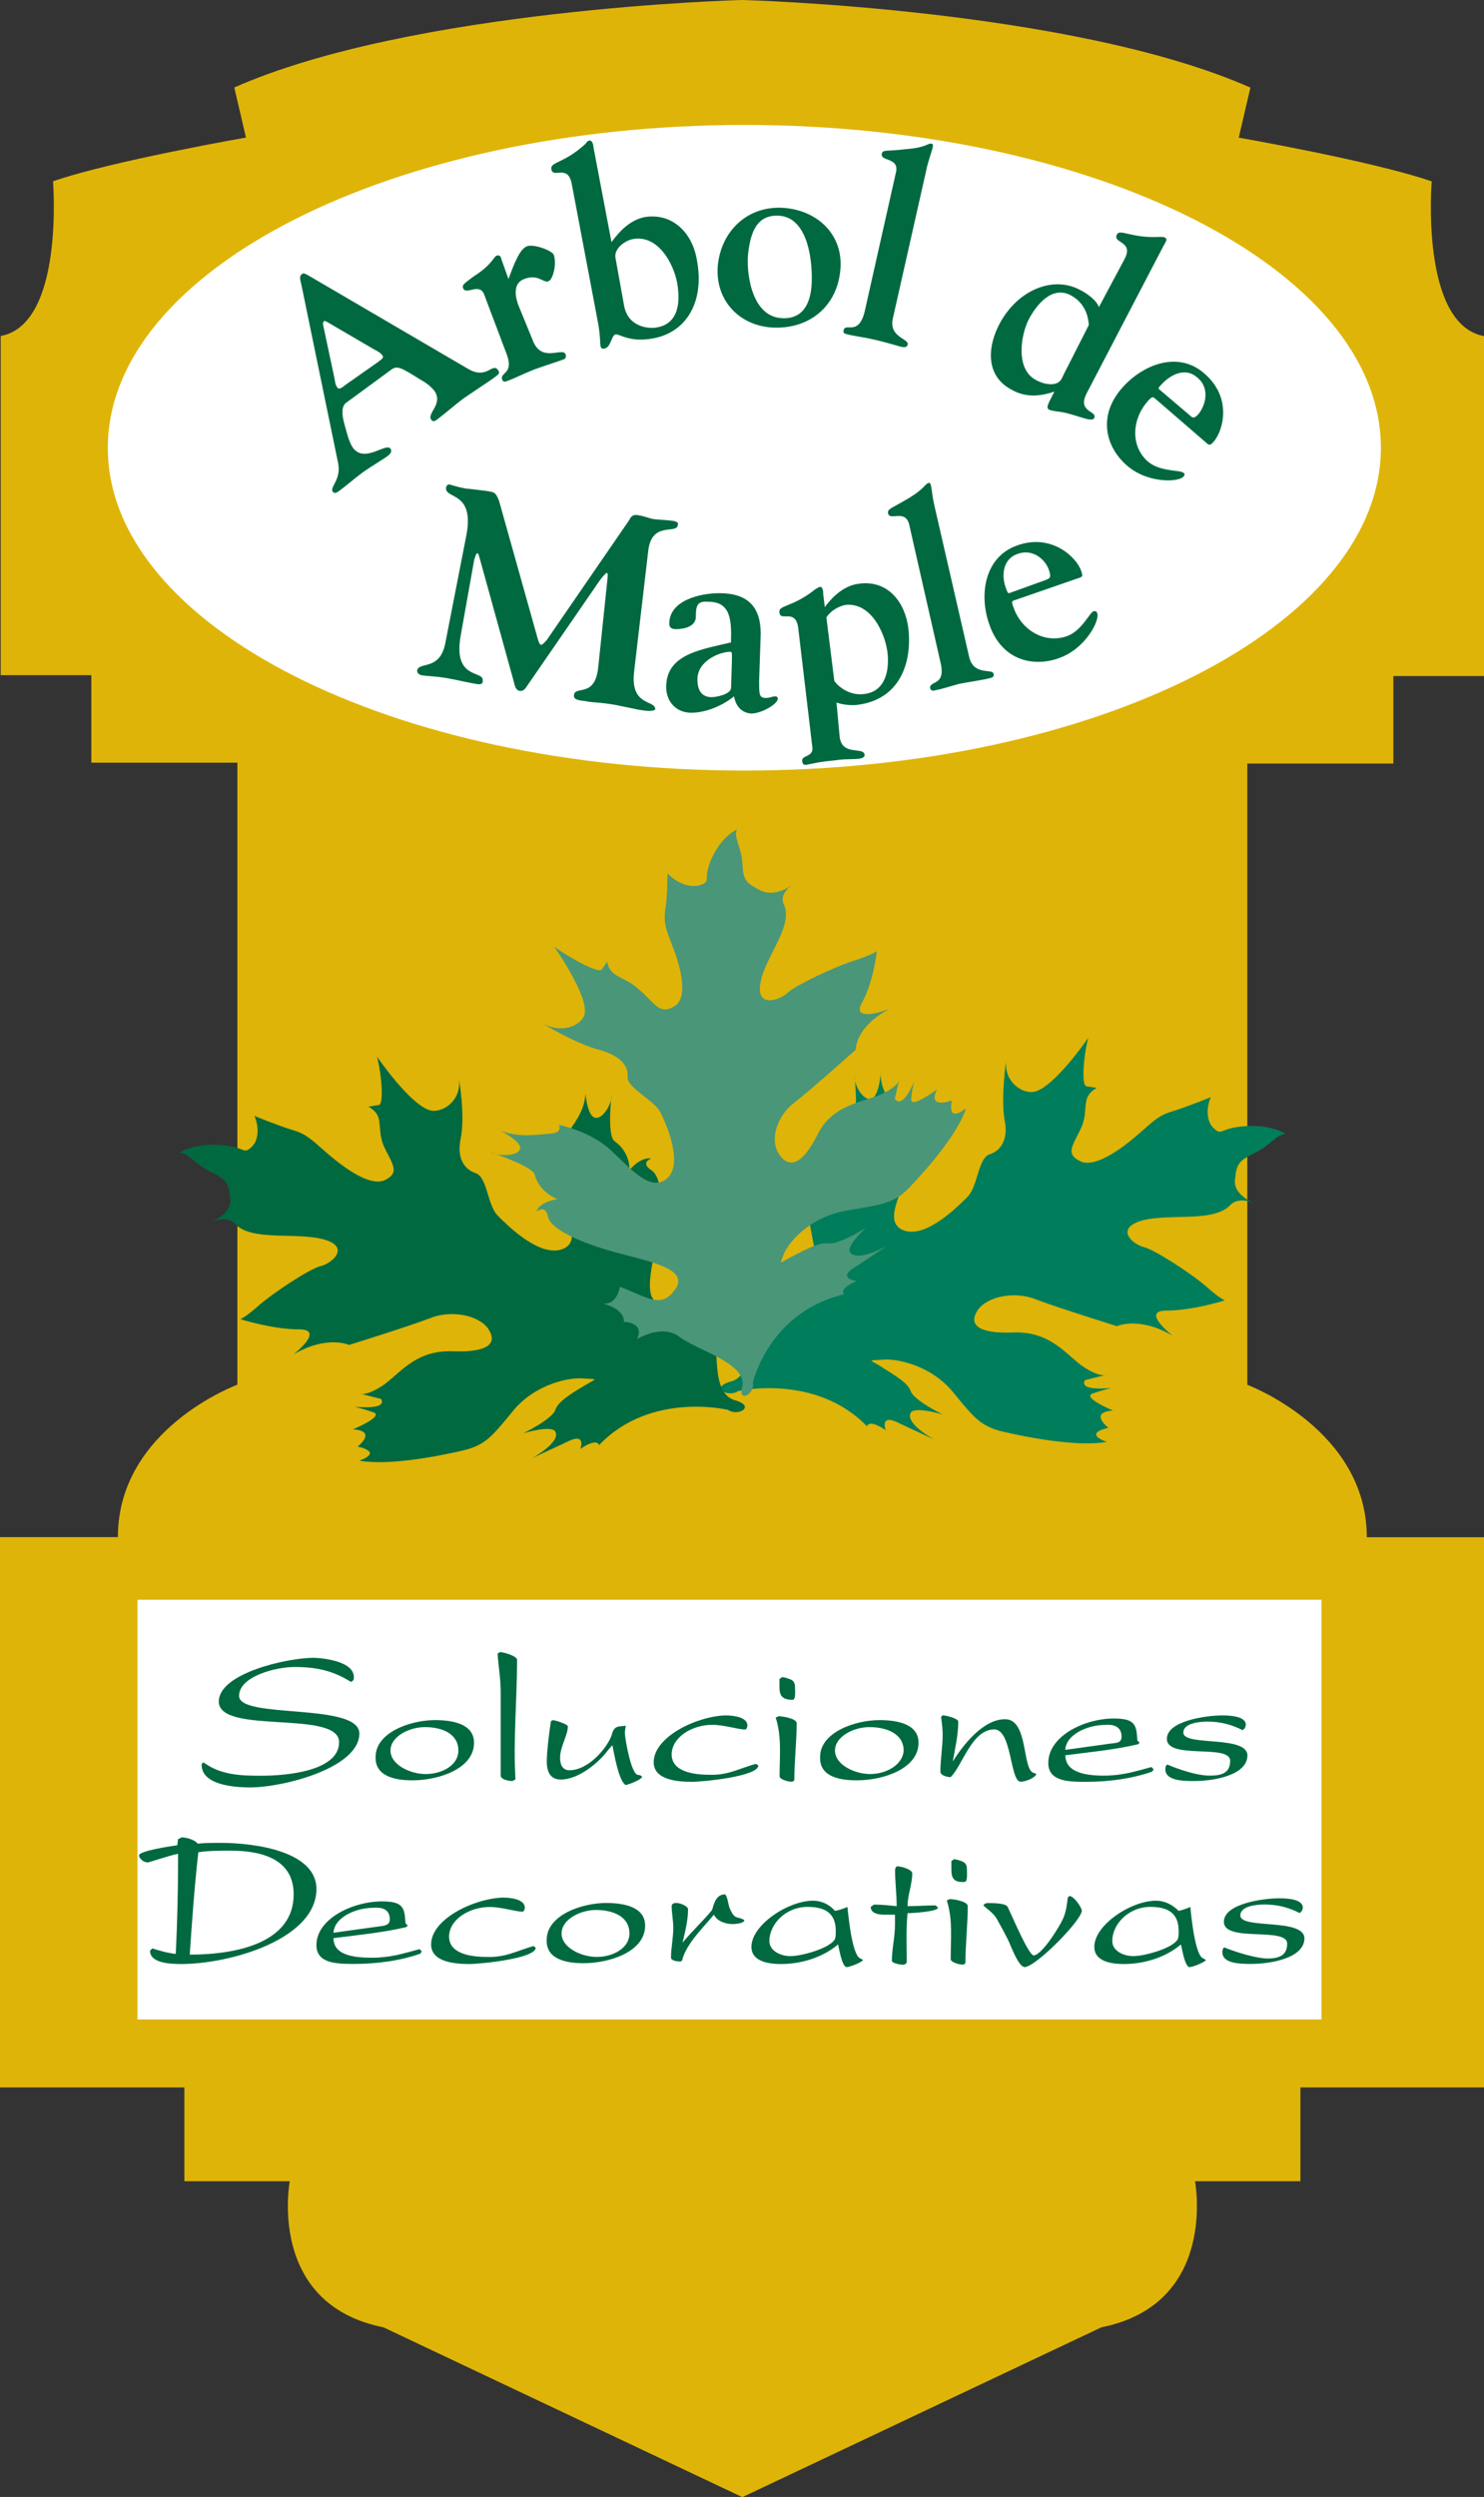 <svg enable-background="new 0 0 1486.7 2500" viewBox="0 0 1486.7 2500" xmlns="http://www.w3.org/2000/svg"><rect x="0" y="0" width="1486.7" height="2500" fill="#333333" stroke="none"/><path d="m744.1 2500 359.2-169.8c117.4-23.5 93.9-146.3 93.9-146.3h105.6v-93.9h183.9v-550.9h-117.4c0-108-119.7-152.6-119.7-152.6v-622h146.3v-87.6h90.8v-340.4c-64.2-11.7-52.4-154.9-52.4-154.9-58.7-20.3-193.3-43.8-193.3-43.8l11.7-50.1c-179.1-79.1-508.6-87.7-508.6-87.7h-1.6s-329.4 8.6-507.8 87.6l11.7 50.1s-134.6 23.5-193.3 43.8c0 0 11.7 143.2-52.4 154.9v339.6h90.8v87.6h146.3v622.8s-119.7 43.8-119.7 152.6h-118.1v551h184.7v93.9h105.6s-23.5 122.8 93.9 146.3l359.1 169.8z" fill="#deb408"/><path d="m137.7 1601.7h1186.2v420.2h-1186.2zm608-830.2c352.1 0 637.7-144.8 637.7-323.2s-285.6-323.2-637.7-323.2-637.7 144.9-637.7 323.3 285.6 323.1 637.7 323.1z" fill="#fff"/><path d="m354.5 1679.2c0 1.6 0 3.9-3.1 4.7-17.2-11-34.4-14.9-56.3-14.9-18.8 0-55.6 9.4-55.6 29 0 23.5 120.5 6.3 120.5 37.6 0 34.4-75.9 54-109.5 54-18 0-48.5-3.1-48.5-22.7 0 0 .8-2.3 1.6-2.3s.8.8 1.6.8c16.4 11.7 36 12.5 56.3 12.5 25.8 0 78.2-4.7 78.2-33.6 0-32.9-120.5-7-120.5-40.7 0-28.2 68.1-43.8 95.5-43.8 13.2.6 39.8 4.5 39.8 19.4zm71.9 97c-15.6 0-35.2-9.4-35.2-23.5s18.8-23.5 34.4-23.5c18 0 33.6 7 33.6 23.5.1 14.1-15.5 23.5-32.8 23.5zm-13.3 6.3c26.6 0 61.8-11.7 61.8-37.6 0-18.8-21.1-22.7-39.1-22.7-25 0-59.5 12.5-59.5 36.8-.7 18.8 18.1 23.5 36.8 23.5zm87.7-128.4c3.9 0 17.2 3.9 17.2 7.8 0 39.9-3.9 79-1.6 119.7l-3.1 1.6c-3.9 0-11.7-1.6-11.7-5.5v-83.7c0-13.3-2.3-25.8-3.1-38.3zm108 98.6c-8.6 11.7-29 29-46.9 29-11.7 0-14.1-9.4-14.1-18 0-10.2 2.3-28.2 3.9-39.1 0-.8.8-2.3 2.3-2.3 2.3 0 14.9 3.9 14.9 6.3 0 8.6-7.8 20.3-7.8 31.3 0 5.5 1.6 12.5 9.4 12.5 18.8 0 37.6-21.9 42.3-35.2.8-2.3.8-3.9 2.3-5.5 2.3-3.9 7-3.1 11.7-3.9 0 2.3-.8 4.7-.8 7 0 5.5 6.3 42.3 13.3 42.3 1.6 0 3.9.8 3.9 2.3-2.3 3.1-12.5 7-16.4 7.8-7-3.9-11.7-32.1-13.3-39.9zm148.6 13.3 2.3 1.6c0 11-55.6 16.4-66.5 16.4-15.6 0-38.3-2.3-38.3-19.6 0-25.8 43.8-46.2 72-46.9 7.8 0 21.9 1.6 21.9 10.2 0 .8-.8 3.9-2.3 3.9-7 0-21.1-4.7-32.9-4.7-20.3 0-40.7 12.5-40.7 29.7s21.9 20.3 37.6 20.3c18.8.9 31.3-6.9 46.9-10.9zm22.7-47.7c3.9 0 18 2.3 18 7 0 18.8-2.3 37.6-2.3 56.3 0 1.6-1.6 2.3-3.1 2.3-3.1 0-11.7-2.3-11.7-5.5 0-19.6 2.3-39.9-3.9-58.7zm.8-28.9v-8.6c.8 0 1.6-.8 2.3-1.6 2.3 0 4.7.8 7 1.6 5.5 1.6 6.3 4.7 6.3 9.4 0 2.3.8 11.7-2.3 11.7-10.9 0-13.3-4.7-13.3-12.5zm90.8 86.8c-15.6 0-35.2-9.4-35.2-23.5s18.8-23.5 34.4-23.5c18 0 34.4 7 34.4 23.5-.8 14.1-17.2 23.5-33.6 23.5zm-13.3 6.3c26.6 0 61.8-11.7 61.8-37.6 0-18.8-21.1-22.7-39.1-22.7-25 0-59.5 12.5-59.5 36.8-.8 18.8 17.2 23.5 36.8 23.5zm93.9-3.2c-3.1 0-10.2-1.6-10.2-5.5 0-12.5 2.3-25 2.3-36.8 0-6.3-.8-11.7-1.6-18l1.6-1.6c3.1 0 15.6 3.1 15.6 6.3 0 13.3-3.1 26.6-5.5 39.9 9.4-14.9 29.7-42.3 52.4-42.3 24.3 0 16.4 53.2 29.7 54l1.6.8c-.8 3.9-11 7.8-15.6 7.8-11 0-8.6-52.4-26.6-52.4-22.6.1-32 36.9-43.7 47.8zm171.3-40.6c0 6.3-4.7 6.3-11 7l-45.4 6.3c.8-15.6 22.7-25 39.9-25 10.3-.9 16.5 3 16.5 11.7zm-56.3 18.7c24.3-3.1 49.3-5.5 72.8-11l1.6-1.6-2.3-2.3c-.8-15.6-2.3-21.9-23.5-21.9-29 0-65.7 17.2-65.7 44.6 0 18.8 21.1 18.8 38.3 18.8 21.9 0 45.4-3.1 65.7-10.2l1.6-2.3-2.3-2.3c-17.2 4.7-29.7 8.6-47.7 8.6-18.2 0-38.5-3.2-38.5-20.4zm144.8 20.4c12.5 0 20.3-3.1 20.3-14.9 0-17.2-63.4-.8-63.4-21.9 0-18 39.1-23.5 55.6-23.5 7.8 0 23.5.8 23.5 9.4 0 .8-.8 2.3-.8 3.1l-2.3 2.3c-11-5.5-21.9-8.6-35.2-8.6-8.6 0-24.3 1.6-24.3 11 0 14.1 63.4 2.3 64.2 22.7 0 20.3-34.4 25.8-53.2 25.8-10.2 0-29 0-29-11.7 0-.8 0-4.7 2.3-4.7 1.6.8 25.8 11 42.3 11zm-981.3 75.1c36 0 63.4 11 63.4 43.8 0 48.5-57.1 60.3-104.1 60.3 2.3-34.4 4.7-68.1 8.6-102.5 10.2-1.6 21.2-1.6 32.1-1.6zm-52.4-11.7-.8 6.3c-5.5.8-38.3 5.5-38.3 10.2 0 3.1 4.7 7 8.6 7 1.6 0 24.3-7.8 30.5-8.6v5.5c0 31.3-.8 63.4-2.3 94.7-7.8-.8-15.6-3.1-23.5-5.5l-2.3 2.3c0 12.5 20.3 13.3 31.3 13.3 49.3 0 135.4-25 135.4-75.1 0-37.6-61-46.2-96.2-46.2-7.8 0-14.9 0-22.7.8-3.1-3.9-11-6.3-16.4-6.3-.9.8-2.5 1.6-3.3 1.6zm212.1 80.6c0 5.5-4.7 6.3-11 7l-45.4 6.3c.8-15.6 22.7-25 39.9-25 11-.9 16.5 3 16.5 11.7zm-56.4 18.7c24.3-3.1 49.3-5.5 72.8-11l1.6-1.6-2.3-2.3c-.8-15.6-2.3-21.9-23.5-21.9-29 0-65.7 17.2-65.7 43.8 0 18.8 21.1 18.8 38.3 18.8 21.9 0 45.4-3.1 65.7-10.2l1.6-2.3-2.3-2.3c-17.2 4.7-29.7 8.6-47.7 8.6s-38.5-2.4-38.5-19.6zm200.3 7.9 2.3 1.6c0 11-55.6 16.4-66.5 16.4-15.6 0-38.3-2.3-38.3-19.6 0-25.8 43.8-46.2 72-46.9 7.8 0 21.9 1.6 21.9 10.2 0 .8-.8 3.9-2.3 3.9-7 0-21.1-4.7-32.9-4.7-20.3 0-40.7 12.5-40.7 29.7s21.9 20.3 37.6 20.3c18.8.8 30.5-6.2 46.9-10.9zm63.4 10.9c-15.6 0-35.2-9.4-35.2-23.5s18.8-23.5 34.4-23.5c18 0 33.6 7 33.6 23.5.1 14.1-15.6 23.5-32.8 23.5zm-13.3 6.3c26.6 0 61.8-11.7 61.8-37.6 0-18.8-21.1-22.7-39.1-22.7-25 0-59.5 12.5-59.5 36.8-.8 18.8 18 23.5 36.8 23.5zm129.1-54c1.6-5.5 3.9-14.9 12.5-14.9 2.3 0 3.9 11.7 4.7 13.3 5.5 13.3 7.8 7.8 14.9 12.5 0 3.1-8.6 3.9-11.7 3.9-7.8 0-15.6-3.1-18.8-9.4-11 13.3-26.6 28.2-31.3 43.8 0 .8-.8 3.1-2.3 3.1-3.1 0-9.4-.8-9.4-3.9 0-9.4 2.3-19.6 2.3-29.7 0-7.8-1.6-14.9-1.6-21.9 0-2.3 2.3-3.1 4.7-3.1 3.9 0 11.7 3.1 11.7 6.3 0 11.7-3.1 22.7-5.5 33.6 5.6-7.8 29-30.5 29.8-33.6zm95.5-2.4c20.3 0 28.2 8.6 28.2 24.3 0 2.3 0 5.5-.8 7.8-4.7 9.4-33.6 17.2-44.6 17.2-10.2 0-21.1-5.5-21.1-14.9-.1-17.2 16.4-34.4 38.3-34.4zm5.5-6.2c-25 0-61.8 24.3-61.8 46.2 0 14.1 15.6 17.2 29.7 17.2 21.1 0 42.3-7 57.1-19.6.8 3.1 3.9 22.7 8.6 22.7 3.1 0 14.9-4.7 16.4-7l-2.3-1.6c-8.6-1.6-12.5-43.8-13.3-51.6-3.9 1.6-7.8 3.1-12.5 3.9-5.5-6.3-13.3-10.2-21.9-10.2zm61 3.9c7.8 0 14.9.8 22.7 1.6 0-11.7-1.6-24.3-1.6-36 0-1.6.8-3.9 2.3-3.9 3.9 0 14.9 3.1 14.9 7 0 11-4.7 21.9-4.7 32.9 9.4 0 18.8-.8 28.2-.8l2.3 2.3c0 3.9-25.8 5.5-30.5 5.5-1.6 16.4-.8 32.1-.8 48.5 0 2.3-2.3 3.1-3.9 3.1-3.1 0-11-1.6-11-3.9 0-11.7 3.1-24.3 3.1-36v-10.2h-11c-6.3 0-13.3-1.6-13.3-7.8zm75.9-5.5c3.9 0 18 2.3 18 7 0 18.8-2.3 37.6-2.3 56.3 0 1.6-1.6 2.3-3.1 2.3-3.1 0-11.7-2.3-11.7-5.5 0-19.6 2.3-39.9-3.9-58.7zm1.6-29.7v-8.6c.8 0 1.6-.8 2.3-1.6 2.3 0 4.7.8 7 1.6 5.5 1.6 6.3 4.7 6.3 9.4 0 2.3.8 11.7-2.3 11.7-11 .8-13.3-3.9-13.3-12.5zm73.5 97.8c-6.3 0-14.1-21.9-16.4-26.6-3.9-7.8-7.8-14.9-11.7-21.9-3.9-6.3-8.6-8.6-13.3-13.3.8-1.6 2.3-2.3 4.7-2.3 4.7 0 18 0 19.6 3.9 3.9 7.8 20.3 46.9 25.8 48.5 8.6 0 26.6-29.7 29.7-36.8s3.9-14.1 4.7-21.1l1.6-1.6c4.7 0 12.5 11.7 12.5 14.9-.9 10.1-45.5 55.5-57.2 56.3zm126-60.3c20.3 0 28.2 8.6 28.2 24.3 0 2.3 0 5.5-.8 7.8-4.7 9.4-33.6 17.2-44.6 17.2-10.2 0-21.1-5.5-21.1-14.9-.1-17.2 16.4-34.4 38.3-34.4zm5.5-6.2c-25 0-61.8 24.3-61.8 46.2 0 14.1 15.6 17.2 29.7 17.2 21.1 0 42.3-7 57.1-19.6.8 3.1 3.9 22.7 8.6 22.7 3.1 0 14.9-4.7 16.4-7l-2.3-1.6c-8.6-1.6-12.5-43.8-13.3-51.6-3.9 1.6-7.8 3.1-11.7 3.9-6.3-6.3-14.1-10.2-22.7-10.2zm111.1 57.9c12.5 0 20.3-3.1 20.3-14.9 0-17.2-63.4-.8-63.4-21.9 0-18 39.1-23.5 55.6-23.5 7.8 0 23.5.8 23.5 9.4 0 .8-.8 2.3-.8 3.1l-2.3 2.3c-11-5.5-21.9-8.6-35.2-8.6-8.6 0-24.3 1.6-24.3 11 0 14.1 63.4 2.3 64.2 22.7 0 20.3-34.4 25.8-53.2 25.8-10.2 0-29 0-29-11.7 0-.8 0-4.7 2.3-4.7 1.6.8 25.8 10.2 42.3 11z" fill="#006940"/><path d="m739.4 1392.8s77.5-18 129.1 35.2c0 0 1.6-7.8 18.8 3.9 0 0-7-18 14.9-6.3l33.6 15.6s-29-15.6-23.5-26.6c3.9-7 32.1 1.6 32.1 1.6s-29-14.1-32.1-23.5-20.3-18-30.5-25c-10.2-6.3-13.3-5.5 1.6-6.3 14.9-1.6 48.5 5.5 70.4 31.3 21.9 26.6 28.2 35.2 50.9 40.7 23.5 5.5 75.1 15.6 104.1 10.2 0 0-25-7.8 1.6-14.1 0 0-20.3-15.6 4.7-17.2 0 0-32.1-13.3-20.3-17.2s18.8-5.5 18.8-5.5-33.6 3.9-26.6-7.8l21.9-5.5s-5.5 3.9-23.5-7.8c-17.2-11.7-32.1-35.2-68.9-34.4-36.8 1.6-46.9-7.8-36.8-22.7 10.2-14.1 38.3-18.8 58.7-10.2 20.3 7.8 80.6 26.6 80.6 26.6s21.9-10.2 55.6 9.4c0 0-32.1-25-6.3-25 26.6 0 58.7-10.2 58.7-10.2s-5.5-2.3-18.8-14.1-51.6-36.8-61.8-39.1-30.5-18-3.1-26.6c28.2-7.8 72 2.3 89.2-15.6 8.6-9.4 25-1.6 25-1.6s-21.9-7.8-20.3-23.5c1.6-15.6 3.1-18.8 18.8-26.6 16.4-7.8 23.5-19.6 32.1-19.6 0 0-13.3-9.4-39.9-7.8s-23.5 10.2-32.1 2.3c-8.6-7.8-7-22.7-3.1-31.3 0 0-25 10.2-38.3 14.1s-18.8 9.4-32.1 21.1-43.8 36.8-60.3 29c-16.4-7.8-6.3-17.2 1.6-35.2 7-18-1.6-29 14.9-38.3l-10.2-1.6c-5.5 0-3.1-30.5 1.6-48.5 0 0-33.6 49.3-54 54-11.7 2.3-30.5-9.4-28.2-31.3 0 0-5.5 36.8-1.6 59.5 3.9 18.8-3.1 30.5-14.9 34.4-11.7 3.9-11.7 31.3-21.9 42.3-10.2 10.2-40.7 40.7-62.6 34.4s-7-32.9 3.1-57.9c10.2-25 3.1-54 3.1-54s-5.5 6.3-11.7-2.3c-5.5-9.4-21.9-27.4-18.8-46.9 0 0-1.6 27.4-10.2 29s-17.2-15.6-16.4-22.7c0 0 4.7 40.7-3.1 46.2-16.4 11.7-14.9 29-14.9 29s-10.2-13.3-21.9-11.7c0 0 11.7 3.9 0 11.7s-11.7 38.3-5.5 69.6c5.5 31.3 16.4 67.3-10.2 64.2-26.6-2.3-20.3-18-21.9-46.2 0 0-21.9 6.3-25-7.8 0 0 6.3 21.1-8.6 26.6 0 0 8.6 17.2-11.7 18.8 0 0 26.6 13.3 20.3 32.9-5.5 19.6 3.1 64.2-20.3 72-23.6 6-4 16.9 6.1 9.9z" fill="#007d5b"/><path d="m729.3 1411.6s-77.5-18.8-129.1 35.2c0 0-1.6-7.8-18.8 3.9 0 0 7-18-14.9-6.3l-33.6 15.6s29-15.6 23.5-26.6c-3.9-7-32.1 1.6-32.1 1.6s29-14.1 32.1-23.5 20.3-18.8 30.5-25c10.2-6.3 13.3-5.5-1.6-6.3-14.9-1.6-48.5 5.5-70.4 31.3-21.9 26.6-28.2 35.2-50.9 40.7-23.5 5.5-74.3 15.6-104.1 10.2 0 0 25-7.8-1.6-14.1 0 0 20.3-15.6-4.7-17.2 0 0 32.1-13.3 20.3-17.2-11.7-3.9-18.8-5.5-18.8-5.5s33.6 3.9 26.6-7.8l-21.9-5.5s5.5 3.9 23.5-7.8c17.2-11.7 32.1-35.2 68.9-34.4 36.8 1.6 46.9-7.8 36.8-22.7-10.2-14.1-38.3-18.8-58.7-10.2-20.3 7.8-80.6 26.6-80.6 26.6s-21.9-10.2-55.6 9.4c0 0 32.1-25 5.5-25s-58.7-10.2-58.7-10.2 5.5-2.3 18.8-14.1c13.3-11.7 50.9-36.8 61.8-39.1 10.2-2.3 30.5-18.8 3.1-26.6-28.2-7.8-72 2.3-89.2-15.6-8.6-9.4-25-1.6-25-1.6s21.9-7.8 20.3-23.5c-1.6-15.6-3.1-18.8-18.8-26.6-16.4-7.8-23.5-19.6-32.1-19.6 0 0 13.3-9.4 39.9-7.8s23.5 10.2 32.1 2.3c8.6-7.8 7-22.7 3.1-31.3 0 0 25 10.2 38.3 14.1s18.8 9.4 32.1 21.1 43.8 36.8 60.3 29c16.4-7.8 6.3-17.2-1.6-35.2-7-18.8 1.6-29-14.9-38.3l10.2-1.6c5.5 0 3.1-30.5-1.6-48.5 0 0 33.6 49.3 54 54 11.7 2.3 30.5-9.4 28.2-31.3 0 0 6.3 36.8 1.6 59.5-3.9 18.8 3.1 30.5 14.9 34.4s11.7 31.3 21.9 42.3c10.2 10.2 40.7 40.7 63.4 34.4 21.9-6.3 7-32.9-3.1-57.9-10.2-25-3.1-54-3.1-54s6.3 6.3 11.7-2.3c5.5-9.4 21.9-27.4 18.8-46.9 0 0 1.6 27.4 10.2 29s17.2-15.6 16.4-22.7c0 0-4.7 40.7 3.1 46.2 16.4 11.7 14.9 29 14.9 29s10.2-13.3 21.9-11.7c0 0-11.7 3.9 0 11.7s11.7 38.3 5.5 69.6c-5.5 31.3-16.4 67.3 10.2 64.2 26.6-2.3 20.3-18.8 21.9-46.2 0 0 21.9 6.3 25-7.8 0 0-6.3 21.1 8.6 26.6 0 0-8.6 17.2 11.7 18.8 0 0-26.6 13.3-20.3 32.9 5.5 19.6-3.1 64.2 20.3 72 22.8 6 4 16.9-6.1 9.9z" fill="#006940"/><path d="m754.3 1384.2s15.6-70.4 91.5-88.4c0 0-7-4.7 12.5-13.3 0 0-21.9-2.3 0-14.9l30.5-20.3s-29 16.4-36.8 7c-5.5-6.3 15.6-25 15.6-25s-27.4 17.2-37.6 15.6-27.4 8.6-38.3 14.1c-11 5.5-11 8.6-6.3-3.9 5.5-12.5 26.6-36.8 62.6-43 36-6.3 47.7-7 63.4-23.5 15.6-16.4 48.5-53.2 56.3-79 0 0-18.8 16.4-14.1-7.8 0 0-25 9.4-14.9-11 0 0-27.4 20.3-25.8 9.4.8-11 3.1-18 3.1-18s-11 29-19.6 18l4.7-20.3s1.6 6.3-18 15.6c-19.6 8.6-49.3 10.2-64.2 40.7-14.9 29.7-28.2 34.4-38.3 19.6-10.2-14.9-1.6-39.1 14.9-51.6 17.2-13.3 61.8-53.2 61.8-53.2s-.8-22.7 33.6-40.7c0 0-39.1 14.9-27.4-6.3 11.7-21.1 14.9-51.6 14.9-51.6s-5.5 3.9-22.7 9.4c-18 5.5-59.5 25-66.5 32.1-7 7-32.1 16.4-27.4-9.4 3.9-25.8 33.6-57.1 23.5-79-5.5-11 9.4-20.3 9.4-20.3s-17.2 14.1-32.9 6.3c-14.9-7.8-17.2-10.2-18-26.6s-9.4-27.4-5.5-34.4c0 0-14.9 6.3-25 28.2s0 23.5-11.7 27.4-25.8-3.9-32.9-11.7c0 0 0 25-2.3 36.8-1.6 12.5.8 19.6 7 35.2 6.3 15.6 18 51.6 2.3 61-14.9 9.4-19.6-3.1-35.2-16.4-14.9-14.1-29.7-11.7-32.1-28.2l-5.5 7.8c-2.3 4.7-31.3-11-47.7-22.7 0 0 34.4 48.5 30.5 67.3-2.3 11-22.7 21.1-43.8 8.6 0 0 34.4 21.1 58.7 27.4 20.3 5.5 29 15.6 28.2 26.6-1.6 11 26.6 23.5 32.9 36s22.7 50.9 7 65.7c-16.4 14.9-36-8.6-56.3-27.4-20.3-19.6-52.4-25.8-52.4-25.8s3.9 7.8-7.8 8.6-37.6 5.5-55.6-5.5c0 0 27.4 13.3 24.3 21.1-2.3 7.8-23.5 7-29.7 3.1 0 0 43 14.1 44.6 22.7 4.7 18 22.7 24.3 22.7 24.3s-18 2.3-21.1 12.5c0 0 9.4-7.8 11.7 5.5 3.1 12.5 32.9 25.8 67.3 35.2s74.3 16.4 60.3 36.8c-14.1 20.3-27.4 8.6-55.6-2.3 0 0-3.1 20.3-18.8 16.4 0 0 23.5 4.7 22.7 18.8 0 0 21.1 0 13.3 17.2 0 0 25-15.6 42.3-2.3s65.7 25.8 63.4 48.5c-6.1 19.2 12.7 9 10.3-2.7z" fill="#4a9679"/><g fill="#006940"><path d="m346.6 385c-3.9 3.1-7 5.5-8.6 3.1-2.3-3.1-2.3-6.3-3.1-10.2l-11-51.6c-.8-3.1 0-3.9.8-4.7s.8 0 3.1.8l46.9 27.4c3.1 1.6 6.3 3.1 8.6 6.3 1.6 2.3-1.6 3.9-5.5 7zm45.4-14.9c5.5-3.9 8.6-3.1 28.2 9.4 7 3.9 11 7 14.9 11.7 9.4 13.3-7.8 22.7-3.1 29 2.3 3.1 4.7.8 8.6-2.3 6.3-4.7 14.1-11.7 23.5-18.8 14.9-10.2 21.1-14.1 29-19.6 6.3-4.7 8.6-5.5 5.5-9.4-5.5-7-11 10.2-29.7-.8l-156.5-91.5c-7.8-4.7-8.6-4.7-10.2-3.1-3.1 2.3-.8 7 0 11.7l36.6 177.6c3.1 16.4-8.6 23.5-5.5 28.2 2.3 3.1 5.5 0 8.6-2.3 6.3-4.7 12.5-10.2 18.8-14.9 7-5.5 14.1-9.4 21.1-14.1 4.7-3.1 12.5-7 9.4-11.7-4.7-6.3-25.8 14.9-37.6-.8-3.9-5.5-6.3-15.6-7.8-21.1-5.5-18-1.6-22.7 2.3-25z"/><path d="m533.6 340.4c8.6 23.5 29.7 7 32.9 14.1.8 1.6.8 4.7-2.3 5.5-6.3 2.3-21.1 7-29.7 10.2-11.7 4.7-18.8 8.6-25.8 11-3.1 1.6-4.7.8-5.5-.8-3.1-7.8 11.7-5.5 4.7-25l-22.8-60.4c-4.7-12.5-18 .8-21.1-6.3-1.6-3.9 2.3-5.5 10.2-11.7 19.6-12.5 20.3-20.3 23.5-21.1 3.1-.8 3.9.8 4.7 3.9l7 19.6c6.3-17.2 11.7-30.5 18.8-32.9 6.3-2.3 24.3 3.9 26.6 8.6 3.1 9.4-.8 25-5.5 26.6-5.5 1.6-10.2-7.8-24.3-2.3s-6.3 24.3-5.5 26.6zm83-82.2c-1.6-9.4 9.4-17.2 17.2-18.8 25-4.7 40.7 23.5 44.6 43.8 3.1 18 2.3 40.7-20.3 44.6-7.8 1.6-29 0-32.9-21.9zm-17.2 66.5c2.3 14.1 1.6 19.6 2.3 21.9 0 1.6 1.6 3.1 3.9 2.3 6.3-.8 7-13.3 11-14.1 3.9-.8 14.1 8.6 38.3 3.9 32.9-6.3 51.6-36.8 43-79.8-4.7-25.8-24.3-46.2-52.4-41.5-14.1 3.1-24.3 13.3-32.9 25l-18-94.7c0-1.6-.8-7-3.9-7-1.6 0-3.1 1.6-3.9 3.1-21.9 20.3-36 18-34.4 25.8 1.6 9.4 16.4-5.5 20.3 14.1zm181.5-108.7c29.7 2.3 33.6 48.5 32.1 70.4-1.6 18.8-9.4 33.6-30.5 32.1-30.5-2.3-35.2-47.7-32.9-65.7 2.4-18.8 7.8-38.4 31.3-36.8zm61 54c3.1-34.4-21.9-58.7-55.6-61.8-36.8-3.1-64.2 22.7-67.3 58.7-2.3 33.6 21.1 58.7 54 61 37.6 2.3 65.8-21.2 68.9-57.9zm55.6-97.1c3.9-15.6-15.6-11-14.1-18.8.8-4.7 4.7-2.3 23.5-4.7 21.9-1.6 21.9-6.3 26.6-5.5 3.1.8-.8 7.8-4.7 22.7l-34.4 152.6c-3.9 18.8 16.4 19.6 14.9 25.8-.8 2.3-1.6 3.1-6.3 2.3-5.5-1.6-21.9-6.3-29.7-7.8-6.3-1.6-18-3.1-24.3-4.7-2.3-.8-4.7-.8-3.9-3.9 1.6-8.6 14.9 6.3 21.1-18.8zm168.2 201.9c-2.3 4.7-3.1 7.8-8.6 9.4-6.3 1.6-14.1-.8-19.6-3.9-20.3-11-14.9-44.6-7-60.3 7.8-14.9 23.5-34.4 42.3-24.3 11.7 6.3 17.2 17.2 18 29.7zm35.2-67.3c-2.3-7-12.5-14.1-18.8-17.2-25-13.3-54-1.6-71.2 19.6-18.8 22.7-30.5 63.4 3.1 80.6 14.1 7.8 28.2 6.3 42.3 1.6-6.3 12.5-8.6 15.6-5.5 18 1.6.8 5.5 1.6 11.7 2.3 14.9 2.3 31.3 11 33.6 6.3 3.9-7.8-18-5.5-7-25.8l76.7-147.1c2.3-3.9 3.9-6.3 1.6-7.8-1.6-.8-3.1-.8-4.7-.8-29.7 1.6-40.7-8.6-43.8-2.3-4.7 8.6 17.2 6.3 7.8 24.3zm60.3 82.2c-.8-.8-.8-1.6 2.3-4.7 8.6-9.4 23.5-18 36-7 13.3 11 7.8 28.2 1.6 36-4.7 5.5-6.3 4.7-9.4 1.6zm48.5 54.7c1.6.8 2.3 2.3 6.3-2.3 9.4-11 18.8-43.8-9.4-68.1-26.6-23.5-62.6-8.6-82.9 14.9-24.3 28.2-15.6 58.7 4.7 76.7 21.1 18.8 52.4 17.2 57.1 11.7 2.3-2.3.8-3.9 0-3.9-3.1-3.1-22.7-.8-35.2-11-18-15.6-16.4-42.3-.8-60.3 5.5-6.3 5.5-4.7 9.4-1.6zm-748 191c-8.6 46.2 23.5 35.2 21.9 46.2 0 .8.8 4.7-7 3.1-9.4-1.6-14.9-3.1-27.4-5.5-13.3-2.3-22.7-2.3-26.6-3.1s-4.7-3.1-4.7-4.7c1.6-9.4 22.7.8 28.2-27.4l21.1-108c8.6-44.6-21.9-36-20.3-47.7 0-1.6 1.6-3.9 3.9-3.1 3.1.8 7 2.3 15.6 3.9 6.3.8 16.4 1.6 25 3.1 3.1.8 5.5.8 8.6 9.4l39.1 139.3c.8 2.3 1.6 4.7 3.1 4.7s4.7-3.9 5.5-4.7l82.9-120.5c.8-1.6 2.3-5.5 7.8-4.7 6.3.8 11.7 3.1 15.6 3.9 4.7.8 10.2.8 18 1.6 7 .8 7.8 2.3 7 4.7-1.6 9.4-26.6-4.7-29.7 26.6l-14.1 120.5c-3.9 35.2 22.7 27.4 21.1 37.6-3.1 1.6-7 1.6-16.4 0-7.8-1.6-14.9-3.1-22.7-4.7-17.2-3.1-24.3-2.3-30.5-3.9-5.5-.8-12.5-.8-11.7-6.3 1.6-9.4 21.1 3.1 24.3-27.4l8.6-82.2c.8-7.8 1.6-12.5 0-12.5-.8 0-5.5 4.7-11 13.3l-67.9 98.5c-2.3 3.1-3.9 7-8.6 6.3-3.9-.8-4.7-5.5-5.5-8.6l-34.4-124.4c-.8-1.6-.8-4.7-2.3-4.7-1.6 0-2.3 4.7-3.1 6.3zm270.7 53.2c0 6.3-14.1 9.4-19.6 9.4-14.1 0-14.1-14.1-14.1-18 0-18 21.9-27.4 32.9-27.4 2.3 0 1.6 2.3 1.6 10.2zm29.7-54c0-27.4-13.3-40.7-41.5-40.7-18.8 0-50.1 7-50.1 30.5 0 5.5 4.7 5.5 7 5.5 1.6 0 19.6 0 19.6-12.5s2.3-15.6 12.5-14.9c21.9 0 23.5 17.2 22.7 40.7-28.2 7-64.9 11-64.9 44.6 0 14.9 10.2 25.8 25 25.8 14.9 0 31.3-7 43-16.4.8 5.5 4.7 16.4 17.2 17.2 10.2 0 26.6-9.4 26.6-14.9 0-1.6-.8-2.3-3.1-2.3-1.6 0-5.5 1.6-8.6 1.6-7 0-7-3.1-7-17.2zm65.8-16.4c3.9-6.3 11.7-11 18.8-12.5 25.8-3.1 39.9 28.2 42.3 46.9 2.3 18-1.6 39.9-23.5 42.3-18 2.3-29.7-12.5-29.7-13.3zm10.1 85.2c6.3 2.3 14.9 3.1 21.1 2.3 43-5.5 54.8-43 50.9-76.7-3.1-25-19.6-48.5-49.3-44.6-14.1 1.6-25.8 11.7-34.4 23.5l-1.6-13.3c0-1.6 0-7-3.1-7-1.6 0-3.1 1.6-4.7 2.3-23.5 18.8-37.6 15.6-36 23.5.8 9.4 16.4-4.7 18.8 15.6l14.1 119c1.6 10.2-11 7.8-10.2 14.1.8 4.7 3.1 3.9 7 3.1 4.7-.8 8.6-2.3 25.8-3.9 10.2-1.6 14.9-.8 24.3-1.6 4.7-.8 5.5-2.3 5.5-3.9-.8-8.6-22.7 1.6-25-18zm72.8-178.4c-3.9-15.6-19.6-3.1-21.1-11-.8-4.7 3.1-4.7 18.8-14.1 18.8-11 17.2-14.9 21.9-16.4 3.1-.8 2.3 7 5.5 21.9l35.1 152.7c4.7 18.8 23.5 11 24.3 16.4.8 2.3 0 3.9-4.7 4.7-5.5 1.6-21.9 3.9-29.7 5.5-6.3 1.6-18 5.5-23.5 6.3-2.3.8-4.7.8-5.5-1.6-1.6-8.6 16.4-1.6 10.2-26.6zm100.2 68.9c-.8 0-1.6 0-3.1-4.7-4.7-11.7-3.9-29 11-34.4 16.4-6.3 29 6.3 32.1 16.4 2.3 7 .8 7.8-3.1 9.4zm71.2-15.7c1.6-.8 3.1-.8.8-7-4.7-13.3-29.7-37.6-64.2-25-32.9 11.7-38.3 50.1-27.4 79.8 12.5 35.2 43.8 42.3 69.6 32.9 26.6-9.4 40.7-37.6 38.3-44.6-.8-3.1-2.3-2.3-3.9-2.3-3.9 1.6-11.7 19.6-26.6 25-22.7 7.8-45.4-6.3-53.2-28.2-3.1-7.8-1.6-7 3.1-8.6z"/></g></svg>